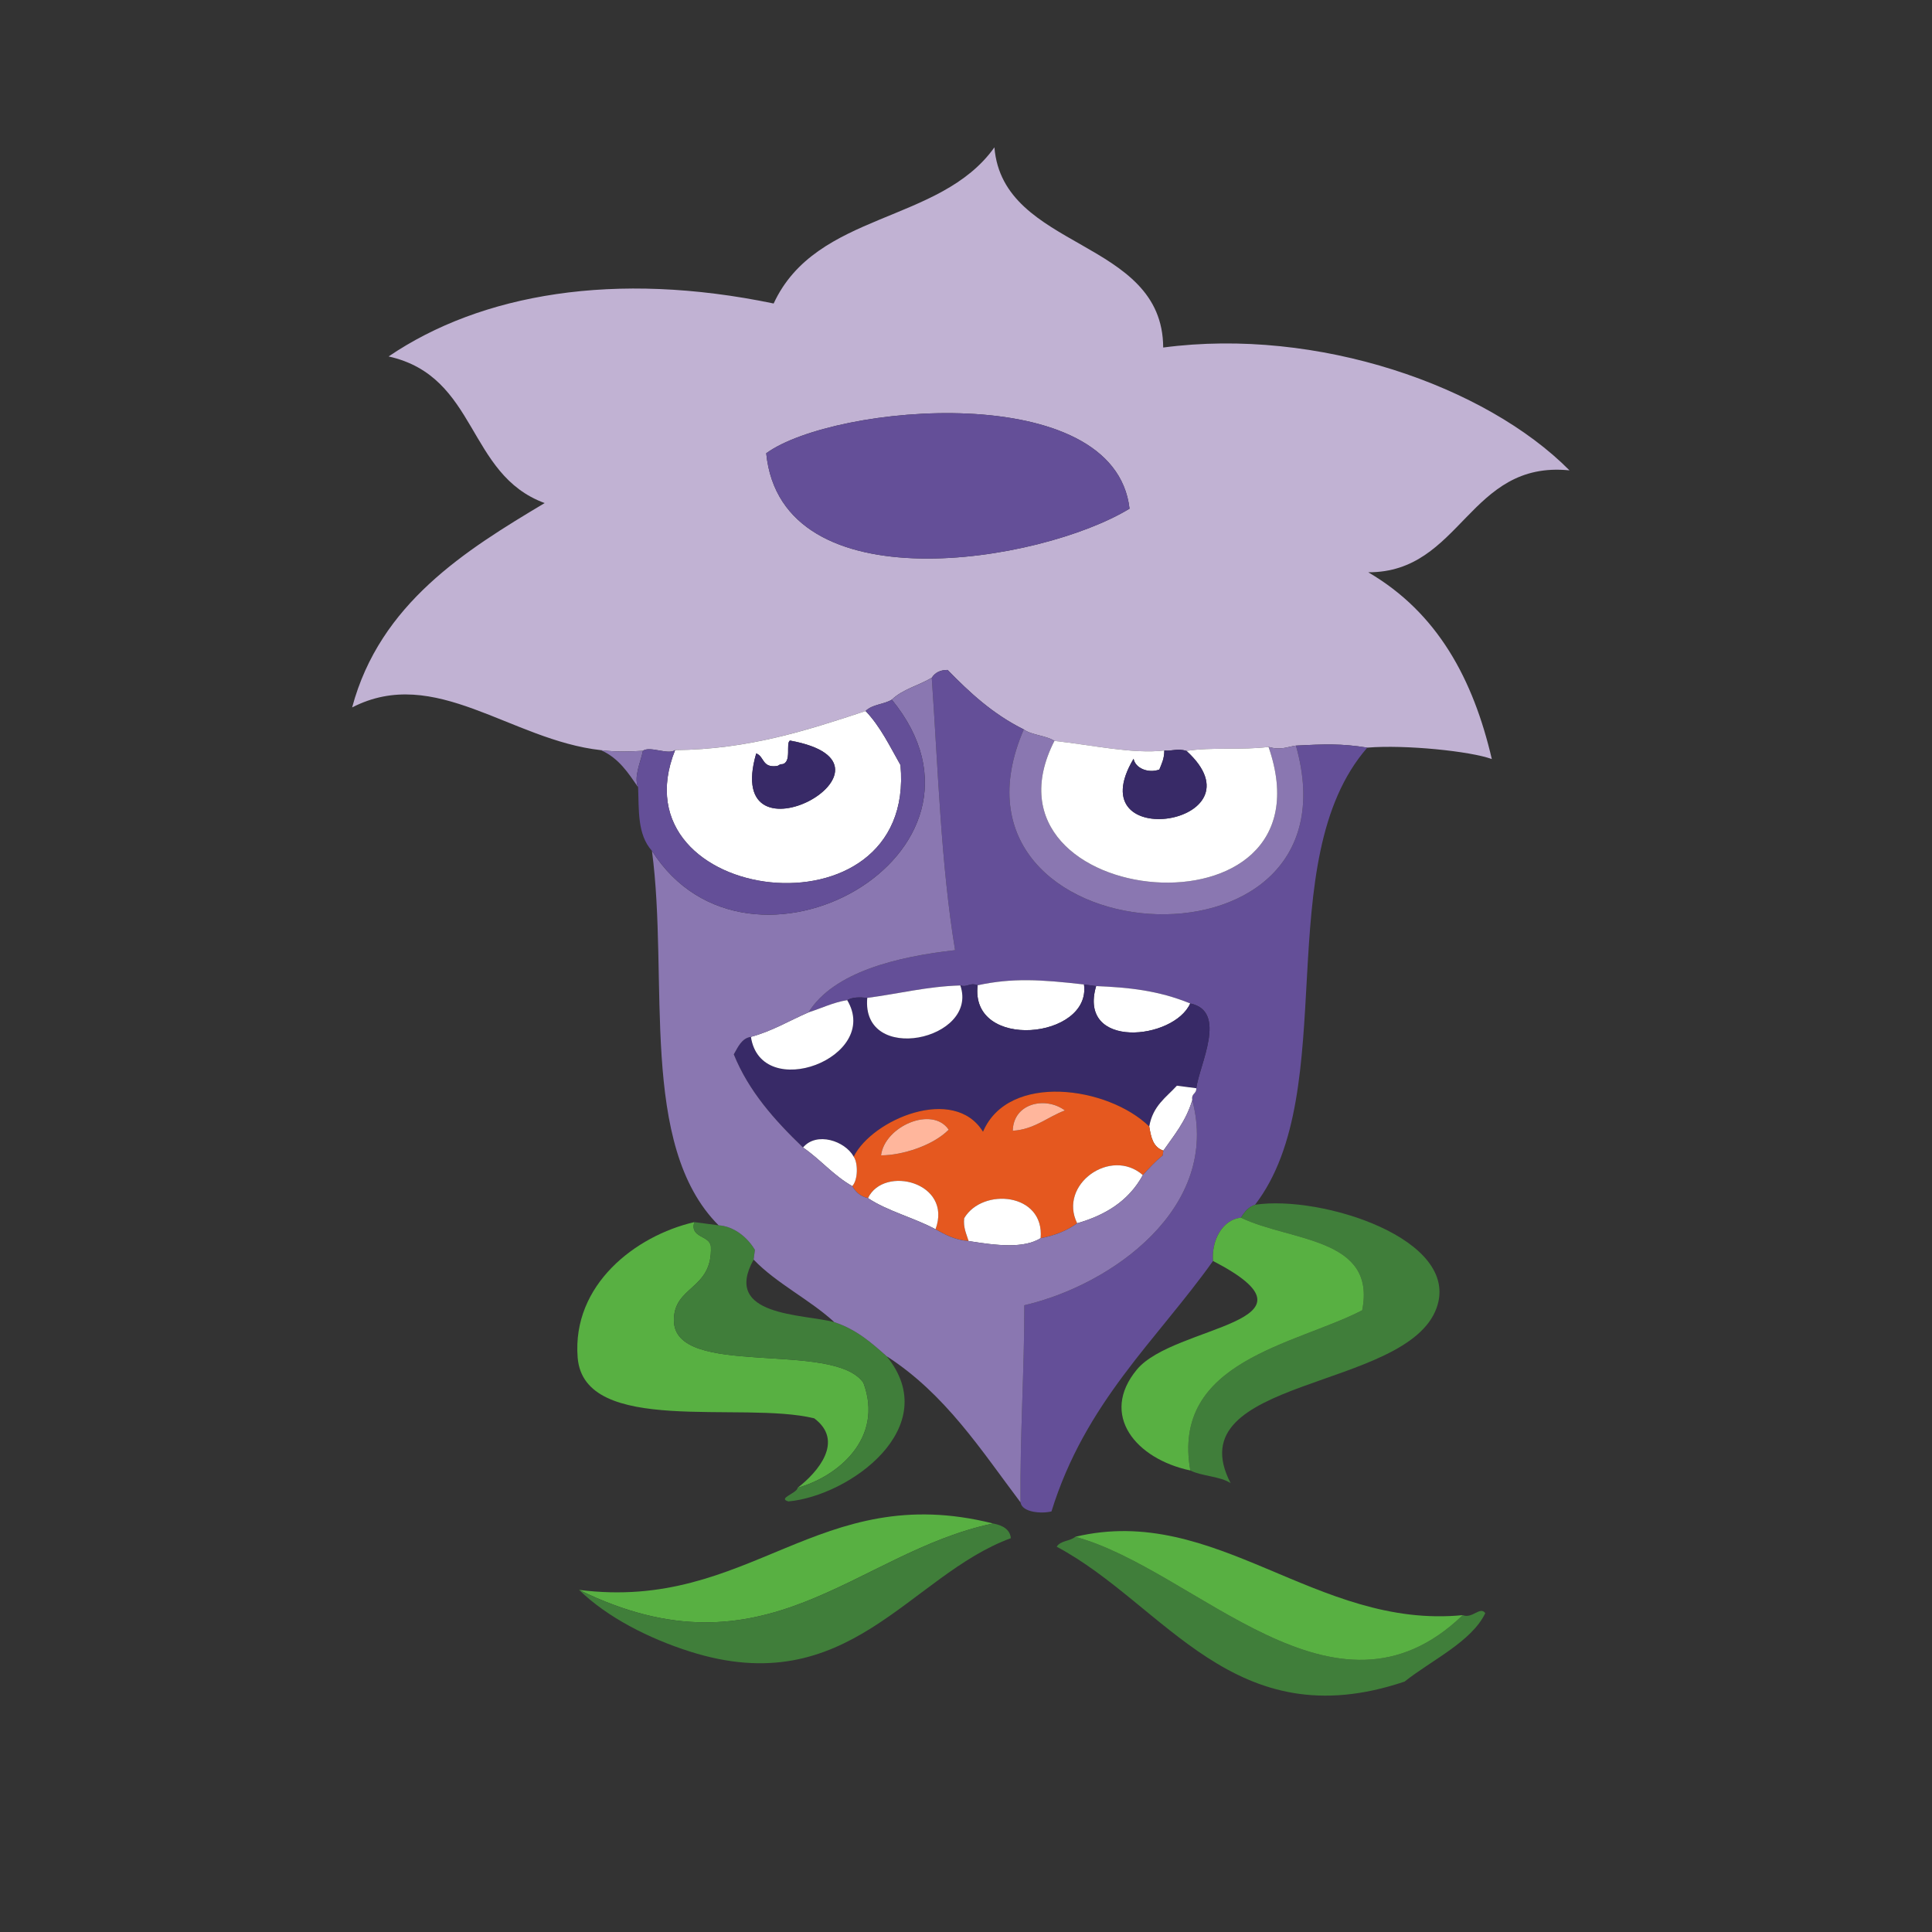 <?xml version="1.0" encoding="UTF-8"?>
<svg width="171px" height="171px" viewBox="0 0 171 171" version="1.1" xmlns="http://www.w3.org/2000/svg" xmlns:xlink="http://www.w3.org/1999/xlink">
    <rect x="0" y="0" width="171" height="171" fill="#333333" stroke="none"/>
    <!-- Generator: Sketch 43.1 (39012) - http://www.bohemiancoding.com/sketch -->
    <title>horce_oddily</title>
    <desc>Created with Sketch.</desc>
    <defs></defs>
    <g id="Page-1" stroke="none" stroke-width="1" fill="none" fill-rule="evenodd">
        <g id="horce_oddily">
            <g id="Vrstva_6" transform="translate(23, 8)">
                <g id="Group" transform="translate(8, 5)">
                    <path d="M90.02,53.172 C87.715,52.799 86.18,52.863 83.702,52.992 C82.944,53.096 82.362,53.428 81.28,53.109 C78.999,53.41 76.257,53.109 74.016,53.463 C73.172,53.201 72.762,53.508 72.053,53.424 C69.283,53.758 65.625,52.934 62.324,52.576 C61.603,52.097 60.297,52.068 59.615,51.562 C56.861,50.195 54.816,48.287 52.873,46.296 C52.226,46.292 51.764,46.53 51.47,46.985 C50.324,47.674 48.895,47.995 47.934,48.924 C47.233,49.354 46.189,49.336 45.614,49.93 C40.427,51.647 35.217,53.334 28.755,53.389 C28.137,53.842 26.524,52.998 25.903,53.452 C24.736,53.524 23.546,53.567 22.193,53.397 C14.204,52.51 7.512,45.834 0.167,49.614 C2.634,40.401 10.227,35.692 17.209,31.526 C10.277,28.985 11.326,20.323 3.395,18.549 C11.57,12.998 23.451,10.944 37.475,13.863 C41.258,5.695 52.181,6.84 57.015,0.041 C57.763,9.189 71.919,8.061 71.953,17.76 C85.641,15.946 100.512,21.164 107.914,28.631 C98.98,27.729 98.363,37.676 90.101,37.652 C96.255,41.242 99.398,47.138 101.04,54.185 C99.168,53.49 93.393,52.896 90.02,53.172 Z M36.817,27.117 C38.163,40.619 61.1,36.82 68.975,32.021 C67.639,20.484 42.825,22.756 36.817,27.117 Z" id="Shape" fill="#C1B2D3"></path>
                    <path d="M68.975,32.021 C61.1,36.82 38.163,40.619 36.817,27.117 C42.825,22.756 67.639,20.484 68.975,32.021 Z" id="Shape" fill="#644F98"></path>
                    <path d="M59.615,51.563 C50.924,71.627 89.806,74.542 83.701,52.993 C86.18,52.864 87.715,52.8 90.019,53.173 C81.285,63.194 87.833,83.552 80.083,93.632 C79.519,93.818 79.145,94.257 78.837,94.778 C77.169,94.94 76.212,96.844 76.364,98.608 C71.339,105.659 65.069,111.088 62.065,120.776 C61.208,120.991 59.471,120.878 59.327,119.977 C59.268,114.151 59.671,108.17 59.663,102.526 C67.386,100.743 77.065,93.872 74.526,84.368 C74.428,83.737 74.903,83.852 74.883,83.321 C75.153,81.237 77.684,76.497 74.344,75.815 C71.477,74.649 68.862,74.397 66.016,74.278 C65.659,74.231 65.301,74.182 64.942,74.135 C61.102,73.696 58.6,73.543 55.53,74.205 C54.807,73.934 54.661,74.416 53.996,74.221 C51.036,74.307 48.516,74.967 45.759,75.321 C45.059,75.247 44.423,75.258 43.984,75.522 C42.721,75.725 41.705,76.247 40.56,76.602 C42.787,73.034 48.373,71.678 53.534,71.098 C52.277,63.498 52.035,55.119 51.47,46.987 C51.764,46.532 52.226,46.294 52.873,46.298 C54.816,48.287 56.861,50.195 59.615,51.563 Z" id="Shape" fill="#644F98"></path>
                    <path d="M83.701,52.992 C89.806,74.541 50.924,71.627 59.615,51.562 C60.297,52.068 61.603,52.097 62.324,52.576 C54.689,67.578 87.375,70.748 81.279,53.109 C82.361,53.428 82.943,53.096 83.701,52.992 Z" id="Shape" fill="#8A77B1"></path>
                    <path d="M81.279,53.109 C87.375,70.748 54.689,67.578 62.324,52.576 C65.625,52.933 69.283,53.758 72.053,53.424 C72.051,54.174 71.809,54.617 71.612,55.115 C70.624,55.467 69.489,55 69.333,54.156 C64.29,62.636 81.134,59.959 74.017,53.463 C76.256,53.109 78.998,53.41 81.279,53.109 Z" id="Shape" fill="#FFFFFF"></path>
                    <path d="M74.016,53.463 C81.133,59.959 64.289,62.637 69.332,54.156 C69.488,55 70.623,55.467 71.611,55.115 C71.808,54.617 72.05,54.174 72.052,53.424 C72.762,53.508 73.172,53.201 74.016,53.463 Z" id="Shape" fill="#382A67"></path>
                    <path d="M45.614,49.932 C46.927,51.309 47.758,53.055 48.701,54.713 C50.145,70.486 23.273,67.059 28.755,53.391 C35.216,53.336 40.427,51.648 45.614,49.932 Z M38.926,52.547 C38.506,52.752 39.126,54.5 38.213,54.641 C37.996,54.612 37.934,54.782 37.754,54.799 C36.434,54.973 36.664,53.959 35.933,53.684 C32.837,64.307 50.524,54.658 38.926,52.547 Z" id="Shape" fill="#FFFFFF"></path>
                    <path d="M35.933,53.684 C36.664,53.959 36.434,54.973 37.754,54.799 C37.934,54.781 37.996,54.611 38.213,54.641 C39.126,54.5 38.506,52.752 38.926,52.547 C50.524,54.658 32.837,64.307 35.933,53.684 Z" id="Shape" fill="#382A67"></path>
                    <path d="M74.346,75.814 C72.889,79.066 64.364,79.914 66.018,74.277 C68.863,74.396 71.479,74.648 74.346,75.814 Z" id="Shape" fill="#FFFFFF"></path>
                    <path d="M64.943,74.135 C65.611,78.965 54.831,80.041 55.531,74.205 C58.602,73.543 61.104,73.695 64.943,74.135 Z" id="Shape" fill="#FFFFFF"></path>
                    <path d="M64.943,74.135 C65.302,74.182 65.66,74.231 66.017,74.278 C64.363,79.915 72.888,79.067 74.345,75.815 C77.685,76.497 75.154,81.237 74.884,83.321 C74.312,83.247 73.738,83.171 73.165,83.094 C72.222,84.131 71.04,84.86 70.718,86.707 C67.079,83.156 58.253,81.894 56.005,87.17 C53.446,83.018 46.2,86.076 44.56,89.377 C43.793,87.979 41.274,87.139 40.075,88.564 C37.579,86.164 35.281,83.611 33.947,80.32 C34.332,79.65 34.651,78.888 35.463,78.771 C36.353,84.625 47.019,80.609 43.984,75.521 C44.423,75.257 45.059,75.246 45.759,75.32 C45.22,81.279 55.657,79.062 53.996,74.22 C54.661,74.415 54.807,73.933 55.53,74.204 C54.832,80.041 65.611,78.965 64.943,74.135 Z" id="Shape" fill="#382A67"></path>
                    <path d="M53.998,74.221 C55.659,79.063 45.222,81.28 45.761,75.321 C48.517,74.967 51.038,74.307 53.998,74.221 Z" id="Shape" fill="#FFFFFF"></path>
                    <path d="M43.985,75.521 C47.019,80.609 36.353,84.625 35.464,78.771 C37.335,78.271 38.868,77.332 40.562,76.601 C41.706,76.246 42.722,75.725 43.985,75.521 Z" id="Shape" fill="#FFFFFF"></path>
                    <path d="M74.885,83.32 C74.905,83.851 74.43,83.736 74.528,84.367 C73.969,86.242 72.919,87.476 71.969,88.842 C71.035,88.528 70.873,87.621 70.719,86.707 C71.041,84.859 72.223,84.131 73.166,83.094 C73.738,83.17 74.313,83.246 74.885,83.32 Z" id="Shape" fill="#FFFFFF"></path>
                    <path d="M70.719,86.707 C70.873,87.621 71.035,88.527 71.969,88.842 C71.951,88.985 71.932,89.127 71.912,89.27 C71.269,89.778 70.711,90.391 70.152,91.006 C67.318,88.51 62.648,91.844 64.339,95.27 C63.431,95.934 62.343,96.36 61.103,96.592 C61.466,92.571 55.955,92.08 54.338,94.824 C54.244,95.668 54.54,96.215 54.728,96.842 C53.44,96.737 52.638,96.256 51.804,95.801 C53.338,91.635 47.229,90.1 45.826,93.043 C45.108,92.885 44.727,92.469 44.433,91.984 C44.972,91.382 44.93,89.89 44.56,89.377 C46.2,86.076 53.446,83.018 56.005,87.17 C58.254,81.895 67.08,83.156 70.719,86.707 Z M58.641,87.082 C60.549,86.965 61.704,85.867 63.254,85.285 C61.549,84.018 58.693,84.623 58.641,87.082 Z M46.982,89.26 C48.835,89.262 51.569,88.403 52.968,86.989 C51.518,84.852 47.304,86.688 46.982,89.26 Z" id="Shape" fill="#E5581F"></path>
                    <path d="M63.254,85.285 C61.703,85.867 60.549,86.965 58.641,87.082 C58.693,84.623 61.549,84.018 63.254,85.285 Z" id="Shape" fill="#FFB69C"></path>
                    <path d="M52.968,86.988 C51.569,88.402 48.834,89.261 46.982,89.259 C47.304,86.688 51.518,84.852 52.968,86.988 Z" id="Shape" fill="#FFB69C"></path>
                    <path d="M70.152,91.006 C68.892,93.313 66.82,94.557 64.339,95.27 C62.648,91.844 67.318,88.51 70.152,91.006 Z" id="Shape" fill="#FFFFFF"></path>
                    <path d="M44.561,89.377 C44.931,89.891 44.973,91.383 44.434,91.984 C42.746,91.025 41.628,89.629 40.076,88.564 C41.275,87.139 43.794,87.979 44.561,89.377 Z" id="Shape" fill="#FFFFFF"></path>
                    <path d="M74.354,117.15 C72.639,107.441 83.643,106.035 89.567,102.974 C90.848,96.517 83.227,96.888 78.838,94.777 C79.147,94.256 79.52,93.816 80.084,93.631 C85.943,92.746 98.326,96.664 96.156,102.752 C93.531,110.127 73.019,108.865 77.924,118.275 C77.039,117.666 75.365,117.662 74.354,117.15 Z" id="Shape" fill="#407E3A"></path>
                    <path d="M78.838,94.777 C83.227,96.888 90.848,96.517 89.567,102.974 C83.643,106.035 72.639,107.441 74.354,117.15 C69.557,116.14 66.282,112.25 69.629,108.214 C72.932,104.234 87.025,104.134 76.365,98.607 C76.213,96.844 77.17,94.939 78.838,94.777 Z" id="Shape" fill="#58B042"></path>
                    <path d="M51.804,95.801 C49.932,94.789 47.525,94.188 45.826,93.043 C47.229,90.1 53.338,91.635 51.804,95.801 Z" id="Shape" fill="#FFFFFF"></path>
                    <path d="M61.104,96.592 C59.624,97.514 57.231,97.25 54.729,96.842 C54.541,96.215 54.246,95.668 54.339,94.824 C55.955,92.08 61.467,92.57 61.104,96.592 Z" id="Shape" fill="#FFFFFF"></path>
                    <path d="M30.455,95.168 C30.031,96.59 31.821,96.311 31.92,97.33 C32.084,101.174 28.599,100.787 28.647,103.896 C28.726,109.041 42.773,105.597 45.418,109.39 C47.255,114.302 43.133,117.704 39.598,118.683 C41.419,117.277 43.744,114.537 41.066,112.535 C34.643,110.967 20.671,114.129 20.127,107.144 C19.625,100.723 25.232,96.375 30.455,95.168 Z" id="Shape" fill="#58B042"></path>
                    <path d="M30.455,95.168 C31.172,95.264 31.889,95.359 32.605,95.453 C33.936,95.531 35.149,96.494 35.817,97.627 C35.779,97.914 35.741,98.199 35.703,98.486 C32.897,103.529 40.069,103.281 42.845,104.021 C44.843,104.681 46.148,105.869 47.478,107.039 C52.588,113.326 44.185,119.4 38.783,119.889 C37.781,119.612 39.531,119.18 39.598,118.684 C43.133,117.705 47.255,114.303 45.418,109.391 C42.772,105.598 28.726,109.041 28.647,103.897 C28.599,100.788 32.085,101.174 31.92,97.331 C31.821,96.311 30.031,96.59 30.455,95.168 Z" id="Shape" fill="#407E3A"></path>
                    <path d="M56.895,121.842 C44.653,124.408 36.845,135.854 20.252,127.719 C35.441,129.658 41.379,117.943 56.895,121.842 Z" id="Shape" fill="#58B042"></path>
                    <path d="M56.895,121.842 C57.77,122.008 58.389,122.371 58.471,123.143 C49.458,126.456 44.106,137.657 30.031,133.166 C26.425,132.016 22.753,130.154 20.252,127.719 C36.844,135.854 44.653,124.408 56.895,121.842 Z" id="Shape" fill="#407E3A"></path>
                    <path d="M64.174,123.021 C74.91,125.943 87.094,140.919 98.469,129.955 C99.323,130.299 100.01,129.131 100.461,129.781 C99.24,132.316 95.682,133.955 93.318,135.836 C78.187,140.936 72.142,129.029 62.527,123.898 C62.873,123.342 63.707,123.422 64.174,123.021 Z" id="Shape" fill="#407E3A"></path>
                    <path d="M25.903,53.453 C25.726,54.406 25.064,55.754 25.478,56.676 C24.604,55.414 23.783,54.113 22.193,53.399 C23.545,53.568 24.736,53.525 25.903,53.453 Z" id="Shape" fill="#8A77B1"></path>
                    <path d="M26.703,62.307 C35.269,75.819 59.121,62.596 47.934,48.926 C48.895,47.996 50.325,47.676 51.47,46.987 C52.035,55.12 52.278,63.499 53.534,71.098 C48.373,71.678 42.787,73.034 40.56,76.602 C38.867,77.332 37.333,78.272 35.462,78.772 C34.65,78.889 34.331,79.651 33.946,80.321 C35.28,83.612 37.578,86.165 40.074,88.565 C41.627,89.629 42.744,91.026 44.432,91.985 C44.726,92.469 45.107,92.885 45.825,93.044 C47.523,94.189 49.93,94.79 51.803,95.802 C52.637,96.257 53.439,96.738 54.727,96.843 C57.229,97.251 59.622,97.515 61.102,96.593 C62.342,96.361 63.43,95.935 64.338,95.271 C66.818,94.558 68.891,93.314 70.151,91.007 C70.71,90.392 71.268,89.778 71.911,89.271 C71.931,89.128 71.95,88.986 71.968,88.843 C72.917,87.478 73.968,86.243 74.527,84.368 C77.066,93.872 67.386,100.743 59.664,102.526 C59.672,108.171 59.269,114.151 59.328,119.977 C55.82,115.327 52.68,110.391 47.477,107.039 C46.147,105.869 44.842,104.682 42.844,104.021 C40.669,102.019 37.728,100.603 35.702,98.486 C35.74,98.199 35.778,97.914 35.816,97.627 C35.148,96.494 33.935,95.531 32.604,95.453 C25.501,88.342 28.222,73.697 26.703,62.307 Z" id="Shape" fill="#8A77B1"></path>
                    <path d="M64.174,123.021 C76.631,120.044 85.49,131.228 98.469,129.955 C87.094,140.92 74.91,125.943 64.174,123.021 Z" id="Shape" fill="#58B042"></path>
                    <path d="M26.703,62.307 C25.388,60.854 25.563,58.651 25.478,56.676 C25.064,55.754 25.726,54.406 25.903,53.453 C26.523,53 28.136,53.844 28.755,53.39 C23.274,67.058 50.146,70.486 48.701,54.712 C47.758,53.054 46.928,51.308 45.614,49.931 C46.189,49.337 47.233,49.355 47.934,48.925 C59.121,62.596 35.269,75.818 26.703,62.307 Z" id="Shape" fill="#644F98"></path>
                </g>
            </g>
        </g>
    </g>
</svg>
